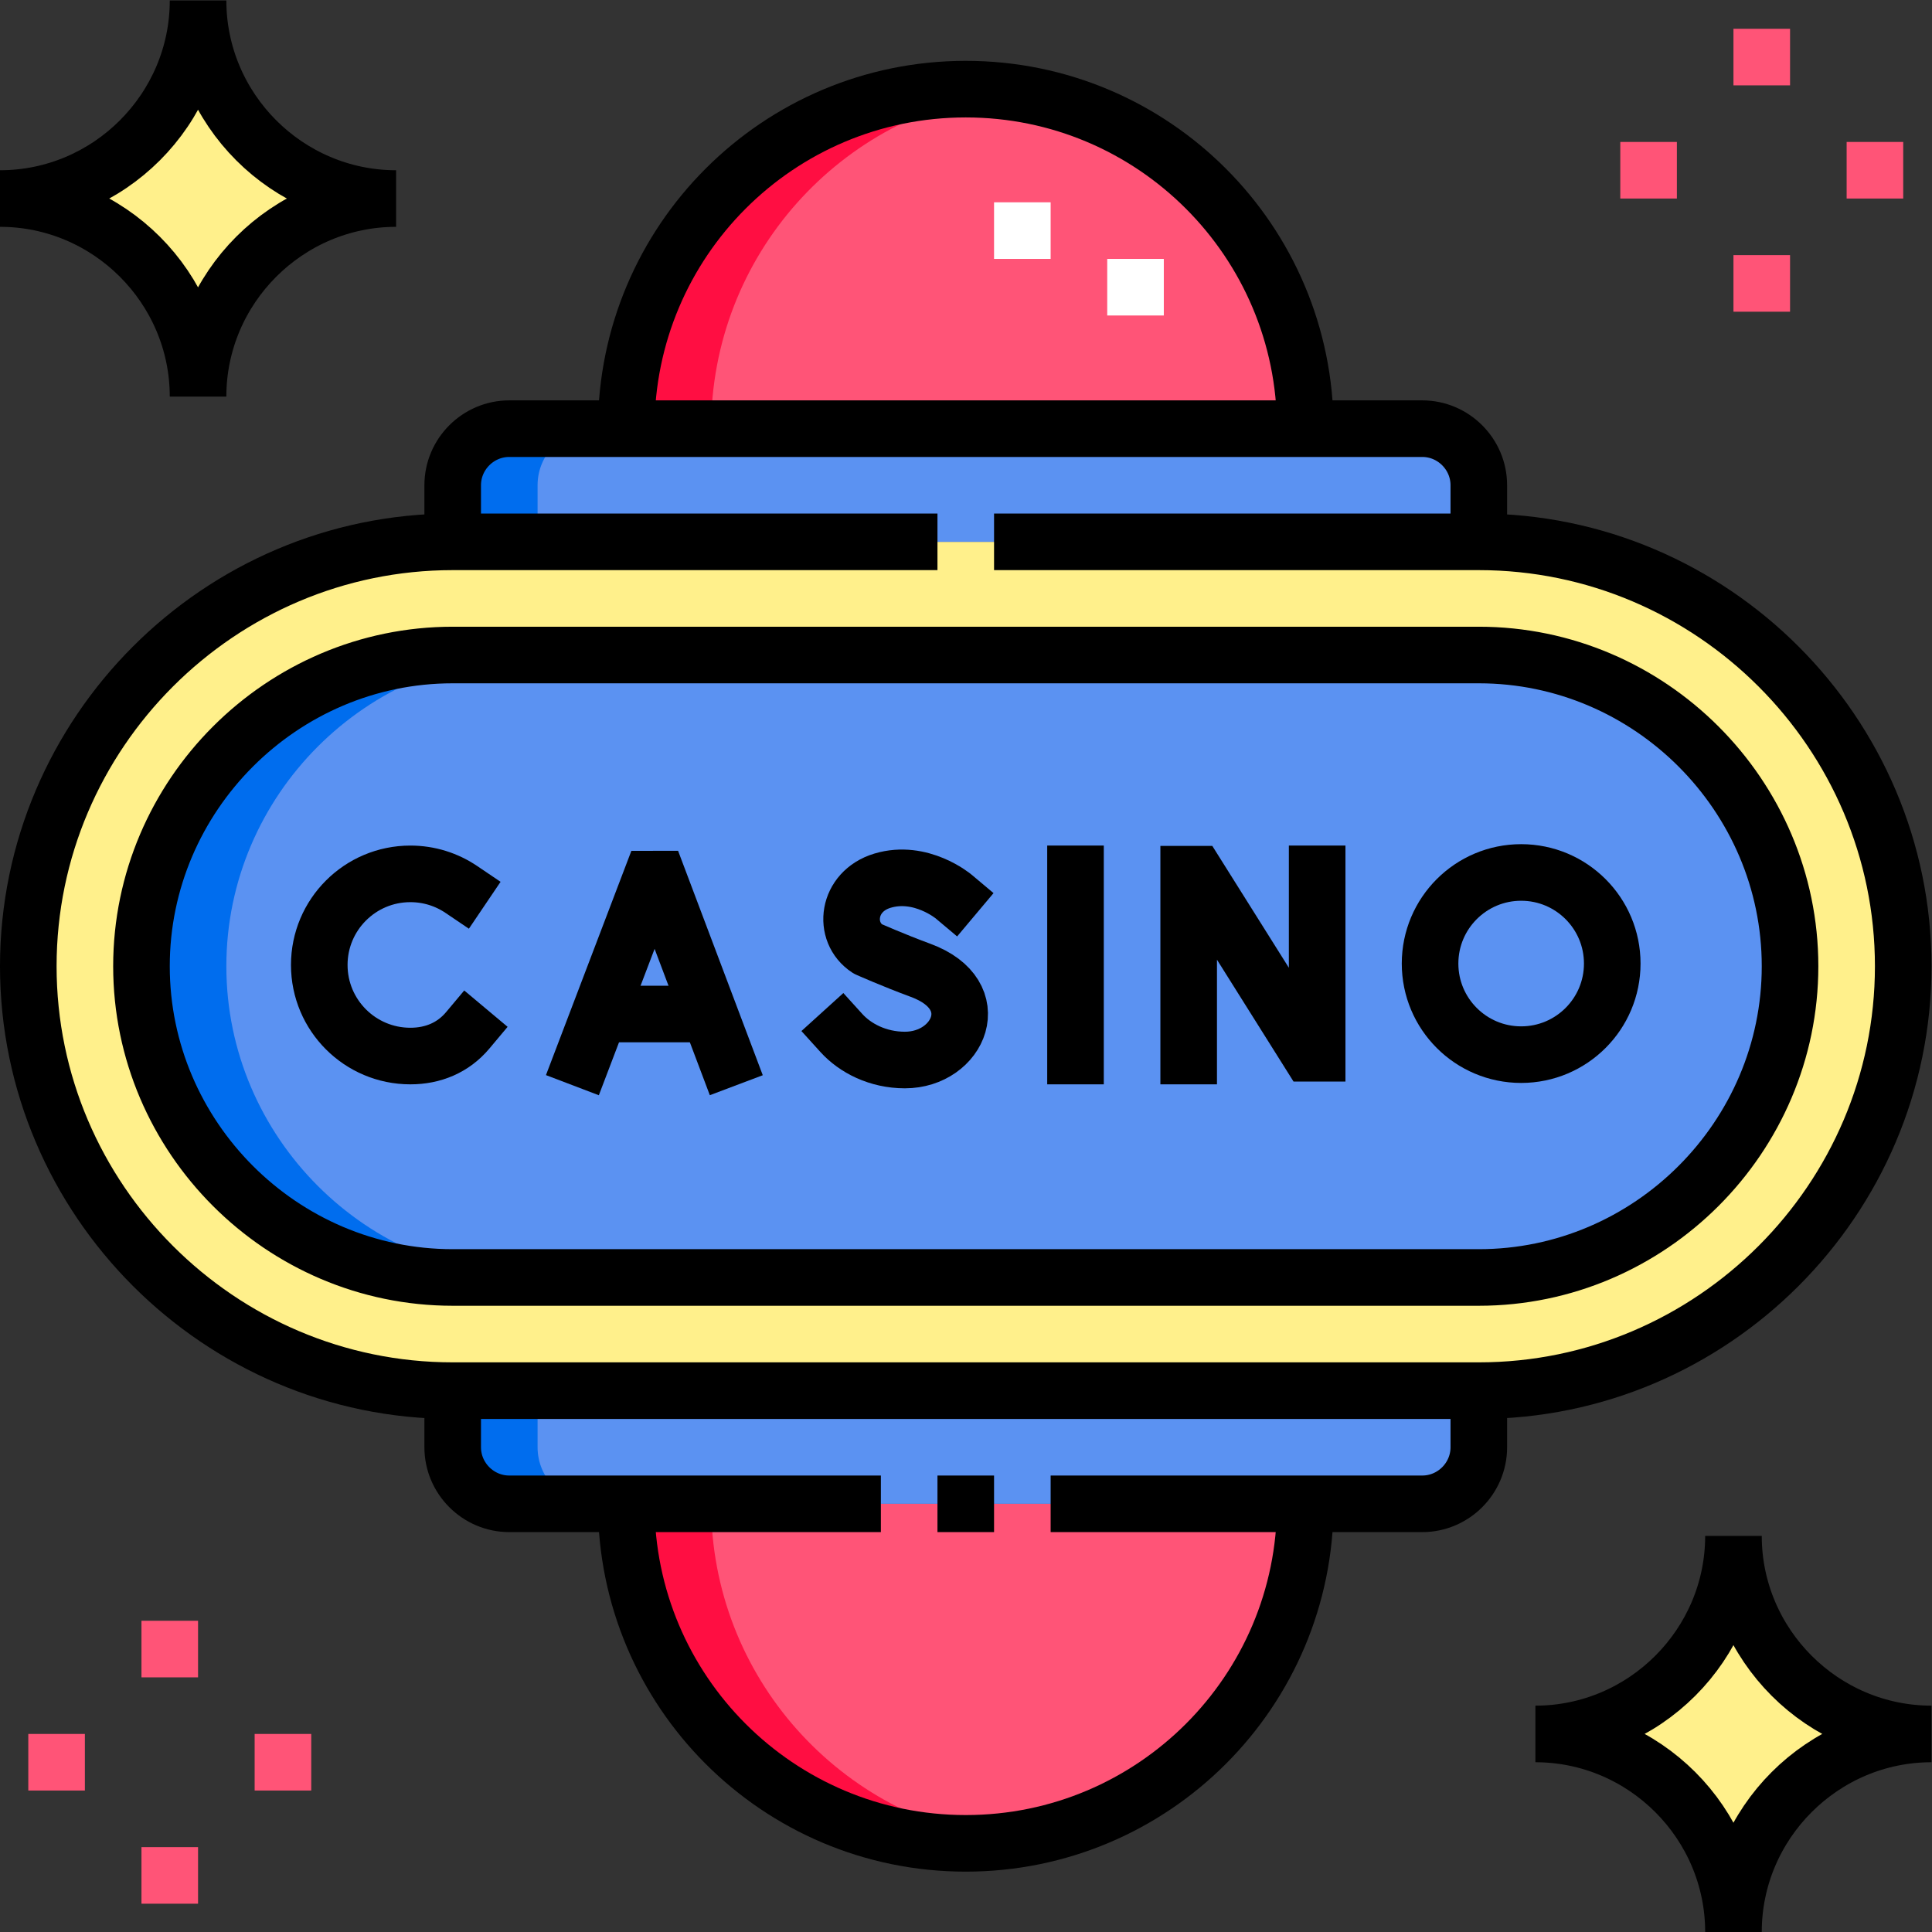 <?xml version="1.0" encoding="UTF-8" standalone="no"?>
<!-- Created with Inkscape (http://www.inkscape.org/) -->

<svg
   version="1.1"
   id="svg2049"
   xml:space="preserve"
   width="682.667"
   height="682.667"
   viewBox="0 0 682.667 682.667"
   xmlns="http://www.w3.org/2000/svg"
   xmlns:svg="http://www.w3.org/2000/svg"><rect x="0" y="0" width="682.667" height="682.667" fill="#333333" stroke="none"/><defs
     id="defs2053"><clipPath
       clipPathUnits="userSpaceOnUse"
       id="clipPath2063"><path
         d="M 0,512 H 512 V 0 H 0 Z"
         id="path2061" /></clipPath></defs><g
     id="g2055"
     transform="matrix(1.333,0,0,-1.333,0,682.667)"><g
       id="g2057"><g
         id="g2059"
         clip-path="url(#clipPath2063)"><g
           id="g2065"
           transform="translate(37.5,256)"><path
             d="m 0,0 c 0,-45.316 37.184,-82.5 82.5,-82.5 h 272 c 45.316,0 82.5,37.184 82.5,82.5 0,45.315 -37.184,82.5 -82.5,82.5 H 82.5 C 37.184,82.5 0,45.316 0,0"
             style="fill:#5b92f2;fill-opacity:1;fill-rule:evenodd;stroke:none"
             id="path2067" /></g><g
           id="g2069"
           transform="translate(392,368.5)"><path
             d="m 0,0 h -272 c -61.875,0 -112.5,-50.625 -112.5,-112.5 0,-61.875 50.625,-112.5 112.5,-112.5 H 0 c 61.875,0 112.5,50.625 112.5,112.5 C 112.5,-50.625 61.875,0 0,0 m -272,-195 c -45.316,0 -82.5,37.185 -82.5,82.5 0,45.316 37.184,82.5 82.5,82.5 H 0 c 45.316,0 82.5,-37.184 82.5,-82.5 C 82.5,-157.815 45.316,-195 0,-195 Z"
             style="fill:#fff08b;fill-opacity:1;fill-rule:evenodd;stroke:none"
             id="path2071" /></g><g
           id="g2073"
           transform="translate(120,368.5)"><path
             d="m 0,0 h 272 v 15 c 0,8.25 -6.75,15 -15,15 H 15 C 6.75,30 0,23.25 0,15 Z M 272,-225 H 0 v -15 c 0,-8.25 6.75,-15 15,-15 h 242 c 8.25,0 15,6.75 15,15 z"
             style="fill:#5b92f2;fill-opacity:1;fill-rule:evenodd;stroke:none"
             id="path2075" /></g><g
           id="g2077"
           transform="translate(346,113.5)"><path
             d="m 0,0 h -180 c 0,-49.706 40.294,-90 90,-90 49.706,0 90,40.294 90,90 M -180,285 H 0 c 0,49.705 -40.294,90 -90,90 -49.706,0 -90,-40.295 -90,-90"
             style="fill:#ff5477;fill-opacity:1;fill-rule:evenodd;stroke:none"
             id="path2079" /></g><g
           id="g2081"
           transform="translate(52.5,407)"><path
             d="M 0,0 C 0,28.875 23.625,52.5 52.5,52.5 26.17,52.5 4.206,72.144 0.538,97.5 H -0.538 C -3.851,74.595 -22.095,56.351 -45,53.038 V 51.962 C -19.644,48.294 0,26.33 0,0"
             style="fill:#fff08b;fill-opacity:1;fill-rule:evenodd;stroke:none"
             id="path2083" /></g><g
           id="g2085"
           transform="translate(459.5,105)"><path
             d="m 0,0 c 0,-28.875 -23.625,-52.5 -52.5,-52.5 26.33,0 48.294,-19.644 51.962,-45 H 0.538 C 3.851,-74.595 22.095,-56.351 45,-53.038 v 1.076 C 19.644,-48.294 0,-26.33 0,0"
             style="fill:#fff08b;fill-opacity:1;fill-rule:evenodd;stroke:none"
             id="path2087" /></g><g
           id="g2089"
           transform="translate(37.5,256)"><path
             d="M 0,0 C 0,-45.316 37.184,-82.5 82.5,-82.5 H 105 c -45.316,0 -82.5,37.184 -82.5,82.5 0,45.316 37.184,82.5 82.5,82.5 H 82.5 C 37.184,82.5 0,45.316 0,0"
             style="fill:#006dee;fill-opacity:1;fill-rule:evenodd;stroke:none"
             id="path2091" /></g><g
           id="g2093"
           transform="translate(120,368.5)"><path
             d="m 0,0 h 22.5 v 15 c 0,8.25 6.75,15 15,15 H 15 C 6.75,30 0,23.25 0,15 Z M 22.5,-225 H 0 v -15 c 0,-8.25 6.75,-15 15,-15 h 22.5 c -8.25,0 -15,6.75 -15,15 z"
             style="fill:#006dee;fill-opacity:1;fill-rule:evenodd;stroke:none"
             id="path2095" /></g><g
           id="g2097"
           transform="translate(188.5,113.5)"><path
             d="m 0,0 h -22.5 c 0,-54.326 47.635,-95.99 101.25,-89.301 C 34.354,-83.765 0,-45.896 0,0 M -22.5,285 H 0 c 0,45.895 34.354,83.765 78.75,89.301 C 25.135,380.989 -22.5,339.326 -22.5,285"
             style="fill:#ff0e42;fill-opacity:1;fill-rule:evenodd;stroke:none"
             id="path2099" /></g><g
           id="g2101"
           transform="translate(301,428.5)"><path
             d="m 0,0 v 15 m -30,0 v 15"
             style="fill:none;stroke:#ffffff;stroke-width:15;stroke-linecap:butt;stroke-linejoin:miter;stroke-miterlimit:2.613;stroke-dasharray:none;stroke-opacity:1"
             id="path2103" /></g><g
           id="g2105"
           transform="translate(467,429.5)"><path
             d="m 0,0 v 15 m -37.5,22.5 h 15 m 45,0 h 15 M -422,-422 v 15 m -37.5,22.5 h 15 m 45,0 h 15 M -422,-362 v 15 M 0,60 v 15"
             style="fill:none;stroke:#ff5477;stroke-width:15;stroke-linecap:butt;stroke-linejoin:miter;stroke-miterlimit:2.613;stroke-dasharray:none;stroke-opacity:1"
             id="path2107" /></g><g
           id="g2109"
           transform="translate(154.4,231.481)"><path
             d="M 0,0 18.134,47.612 20.159,47.614 38.128,0"
             style="fill:none;stroke:#000000;stroke-width:15;stroke-linecap:square;stroke-linejoin:miter;stroke-miterlimit:10;stroke-dasharray:none;stroke-opacity:1"
             id="path2111" /></g><g
           id="g2113"
           transform="translate(160.055,243.338)"><path
             d="M 0,0 H 26.908"
             style="fill:none;stroke:#000000;stroke-width:15;stroke-linecap:round;stroke-linejoin:bevel;stroke-miterlimit:10;stroke-dasharray:none;stroke-opacity:1"
             id="path2115" /></g><g
           id="g2117"
           transform="translate(315.09,232.195)"><path
             d="M 0,0 V 48.202 H 2.118 L 31.938,0.743 h 2.119 v 47.549"
             style="fill:none;stroke:#000000;stroke-width:15;stroke-linecap:square;stroke-linejoin:miter;stroke-miterlimit:10;stroke-dasharray:none;stroke-opacity:1"
             id="path2119" /></g><g
           id="g2121"
           transform="translate(285.091,280.487)"><path
             d="M 0,0 V -48.292"
             style="fill:none;stroke:#000000;stroke-width:15;stroke-linecap:square;stroke-linejoin:round;stroke-miterlimit:10;stroke-dasharray:none;stroke-opacity:1"
             id="path2123" /></g><g
           id="g2125"
           transform="translate(122.277,276.363)"><path
             d="m 0,0 c -3.854,2.604 -8.5,4.124 -13.5,4.124 -13.336,0 -24.146,-10.811 -24.146,-24.146 0,-13.336 10.81,-24.146 24.146,-24.146 5.999,0 11.35,2.21 15.211,6.816"
             style="fill:none;stroke:#000000;stroke-width:15;stroke-linecap:square;stroke-linejoin:miter;stroke-miterlimit:10;stroke-dasharray:none;stroke-opacity:1"
             id="path2127" /></g><g
           id="g2129"
           transform="translate(252.796,274.469)"><path
             d="m 0,0 c 0,0 -8.666,7.284 -18.884,4.206 -9.383,-2.827 -10.695,-13.646 -3.907,-18.071 0,0 6.661,-2.972 14.049,-5.697 17.784,-6.56 10.123,-23.766 -4.194,-23.766 -7.169,0 -13.186,3.14 -16.828,7.159"
             style="fill:none;stroke:#000000;stroke-width:15;stroke-linecap:square;stroke-linejoin:round;stroke-miterlimit:10;stroke-dasharray:none;stroke-opacity:1"
             id="path2131" /></g><g
           id="g2133"
           transform="translate(427.37,256.712)"><path
             d="m 0,0 c 0,-13.335 -10.811,-24.146 -24.146,-24.146 -13.335,0 -24.146,10.811 -24.146,24.146 0,13.336 10.811,24.146 24.146,24.146 C -10.811,24.146 0,13.336 0,0 Z"
             style="fill:none;stroke:#000000;stroke-width:15;stroke-linecap:round;stroke-linejoin:bevel;stroke-miterlimit:10;stroke-dasharray:none;stroke-opacity:1"
             id="path2135" /></g><g
           id="g2137"
           transform="translate(120,338.5)"><path
             d="m 0,0 c -45.316,0 -82.5,-37.184 -82.5,-82.5 0,-45.316 37.184,-82.5 82.5,-82.5 h 272 c 45.316,0 82.5,37.184 82.5,82.5 C 354.5,-37.185 317.316,0 272,0 Z M 143.5,30 H 272 C 333.875,30 384.5,-20.625 384.5,-82.5 384.5,-144.375 333.875,-195 272,-195 H 0 c -61.875,0 -112.5,50.625 -112.5,112.5 C -112.5,-20.625 -61.875,30 0,30 h 128.5"
             style="fill:none;stroke:#000000;stroke-width:15;stroke-linecap:butt;stroke-linejoin:miter;stroke-miterlimit:22.926;stroke-dasharray:none;stroke-opacity:1"
             id="path2139" /></g><g
           id="g2141"
           transform="translate(120,368.5)"><path
             d="m 0,0 v 15 c 0,8.25 6.75,15 15,15 h 242 c 8.25,0 15,-6.75 15,-15 V 0"
             style="fill:none;stroke:#000000;stroke-width:15;stroke-linecap:butt;stroke-linejoin:miter;stroke-miterlimit:22.926;stroke-dasharray:none;stroke-opacity:1"
             id="path2143" /></g><g
           id="g2145"
           transform="translate(166,398.5)"><path
             d="m 0,0 c 0,49.706 40.294,90 90,90 49.706,0 90,-40.294 90,-90"
             style="fill:none;stroke:#000000;stroke-width:15;stroke-linecap:butt;stroke-linejoin:miter;stroke-miterlimit:22.926;stroke-dasharray:none;stroke-opacity:1"
             id="path2147" /></g><g
           id="g2149"
           transform="translate(278.5,113.5)"><path
             d="m 0,0 h 98.5 c 8.25,0 15,6.75 15,15 V 30 M -30,0 h 15 M -158.5,30 V 15 c 0,-8.25 6.75,-15 15,-15 H -45"
             style="fill:none;stroke:#000000;stroke-width:15;stroke-linecap:butt;stroke-linejoin:miter;stroke-miterlimit:22.926;stroke-dasharray:none;stroke-opacity:1"
             id="path2151" /></g><g
           id="g2153"
           transform="translate(166,113.5)"><path
             d="m 0,0 c 0,-49.706 40.294,-90 90,-90 49.706,0 90,40.294 90,90"
             style="fill:none;stroke:#000000;stroke-width:15;stroke-linecap:butt;stroke-linejoin:miter;stroke-miterlimit:22.926;stroke-dasharray:none;stroke-opacity:1"
             id="path2155" /></g><g
           id="g2157"
           transform="translate(52.5,512)"><path
             d="M 0,0 C 0,-28.875 23.625,-52.5 52.5,-52.5 23.625,-52.5 0,-76.125 0,-105 0,-76.125 -23.625,-52.5 -52.5,-52.5 -23.625,-52.5 0,-28.875 0,0 Z m 407,-407 c 0,-28.874 23.625,-52.5 52.5,-52.5 -28.875,0 -52.5,-23.625 -52.5,-52.499 0,28.874 -23.625,52.499 -52.5,52.499 28.875,0 52.5,23.626 52.5,52.5 z"
             style="fill:none;stroke:#000000;stroke-width:15;stroke-linecap:butt;stroke-linejoin:miter;stroke-miterlimit:22.926;stroke-dasharray:none;stroke-opacity:1"
             id="path2159" /></g></g></g></g></svg>
